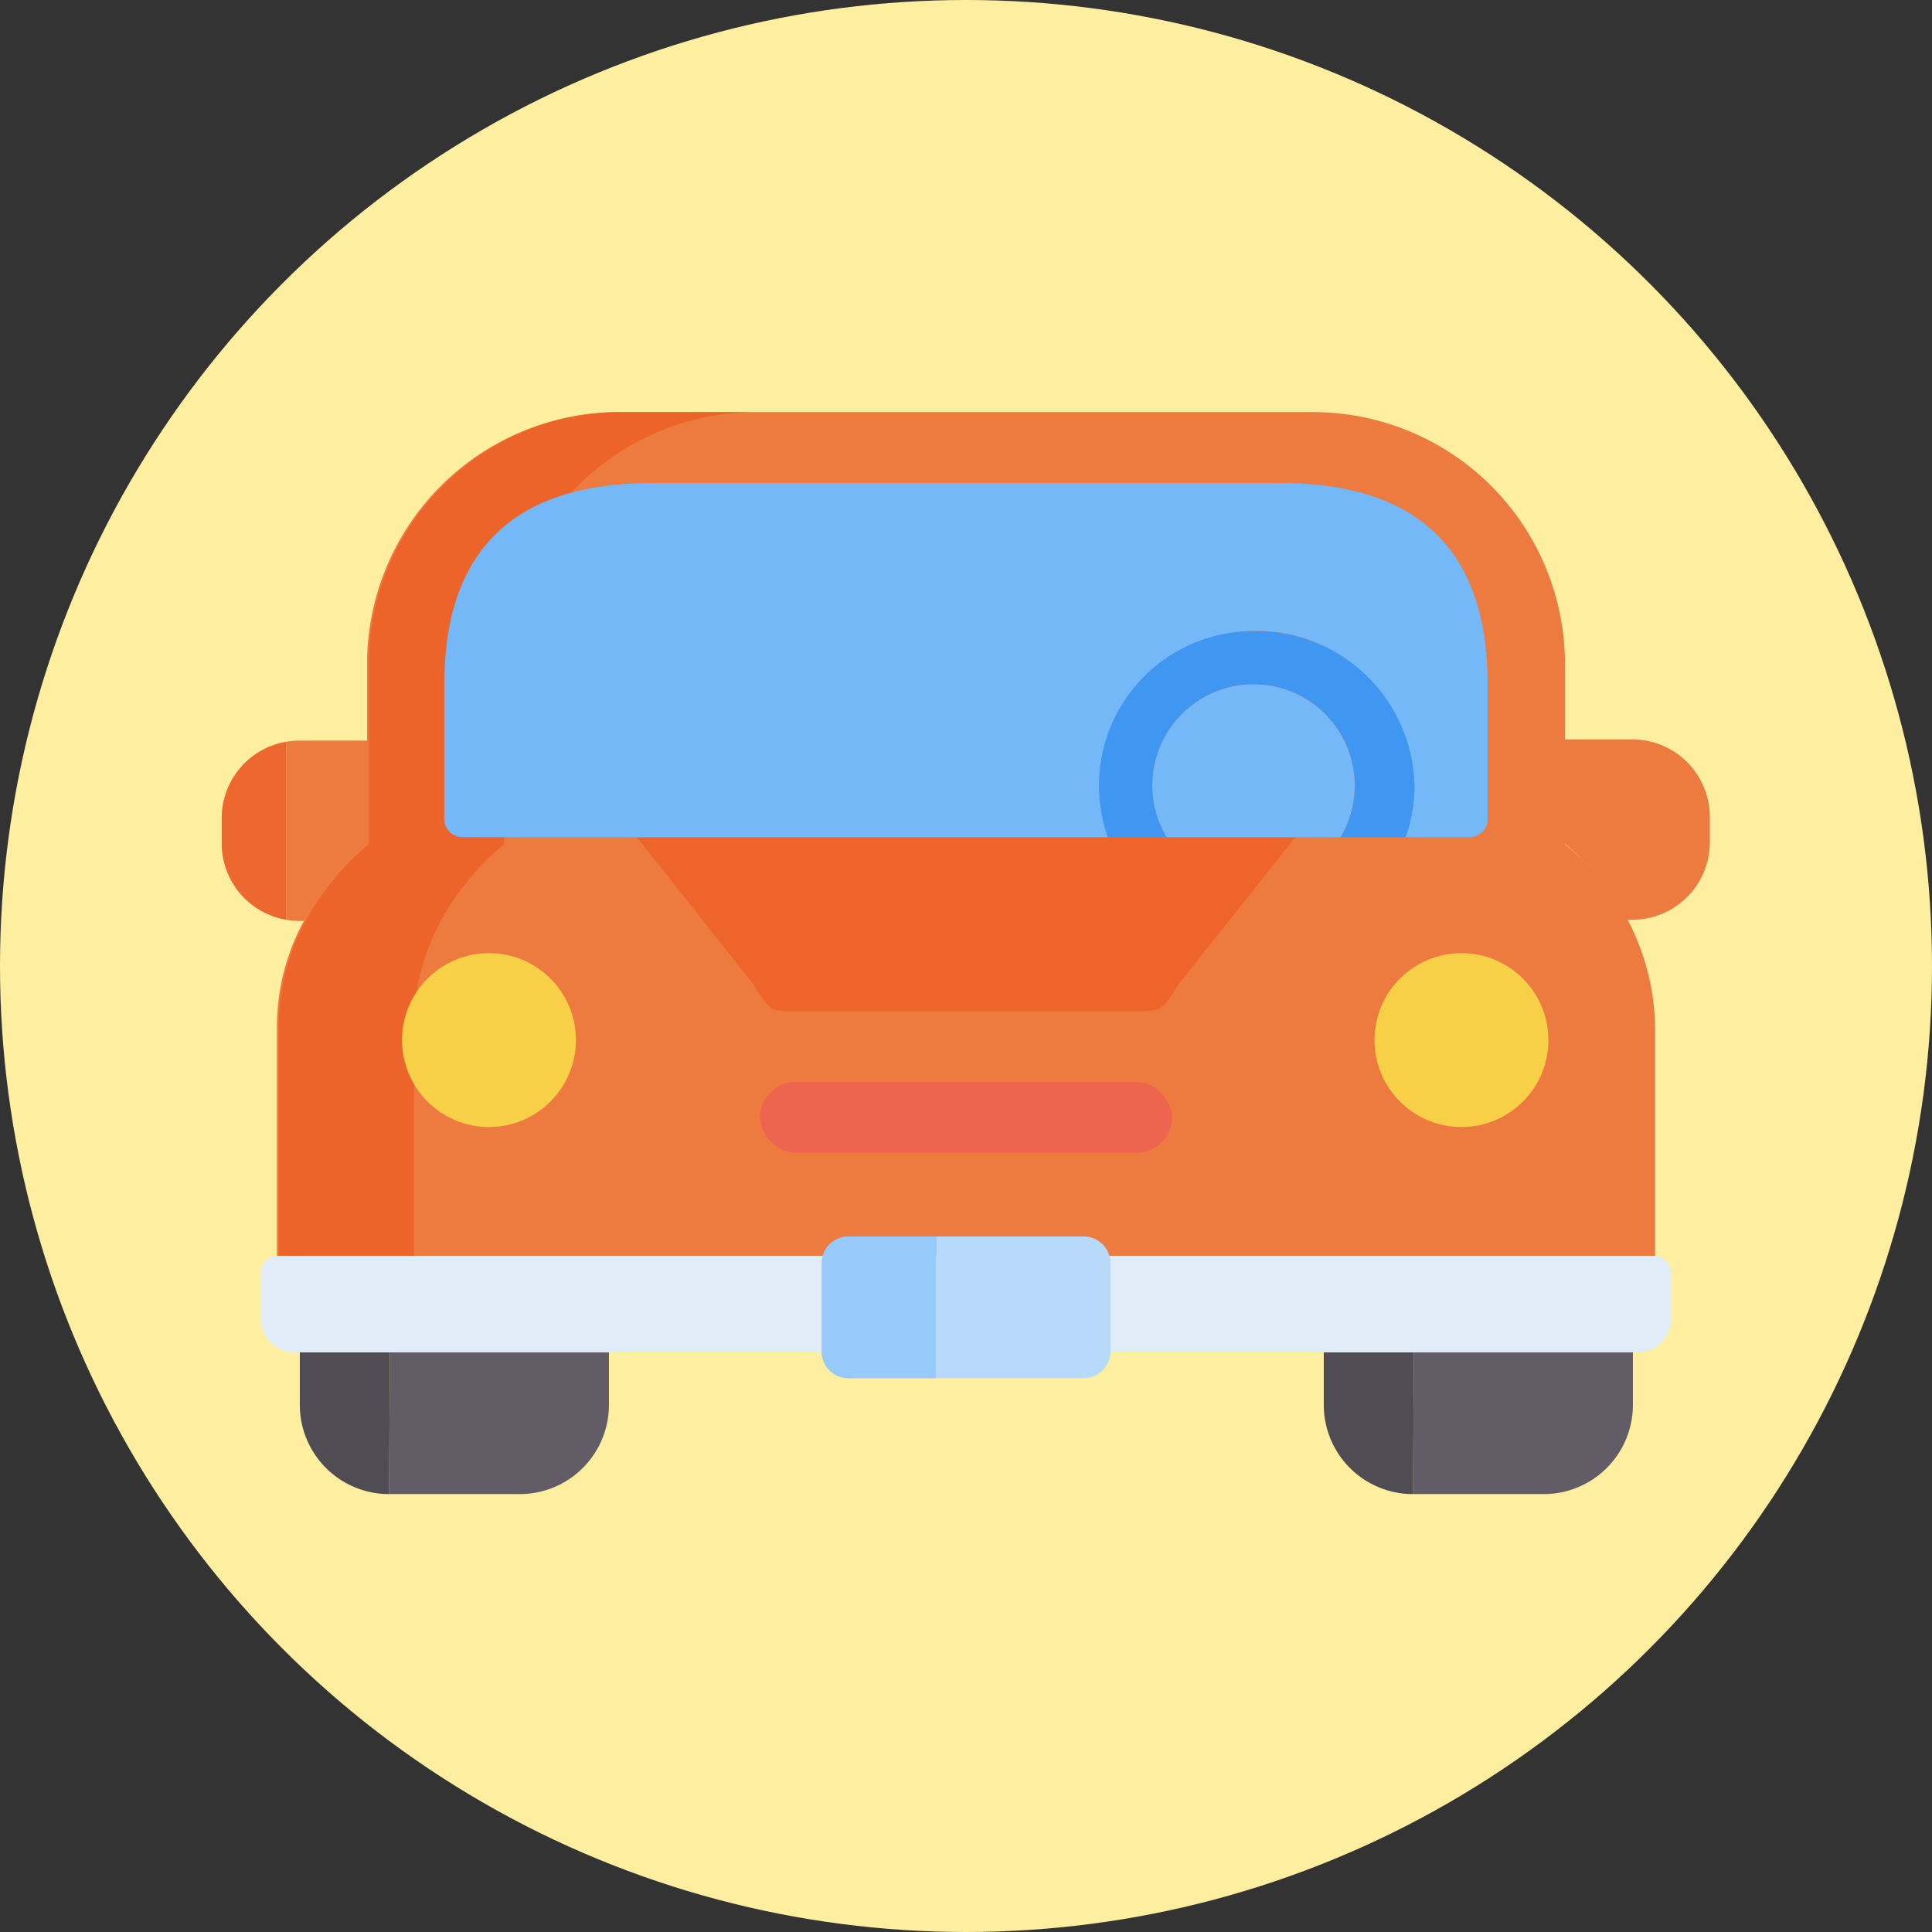 <svg id="レイヤー_1" data-name="レイヤー 1" xmlns="http://www.w3.org/2000/svg" viewBox="0 0 32 32"><rect x="0" y="0" width="32" height="32" fill="#333333" stroke="none"/><defs><style>.cls-1{fill:#fdef9f;}.cls-2{fill:#625c66;}.cls-3{fill:#4f4c54;}.cls-4{fill:#ed7b3f;}.cls-5{fill:#ed642a;}.cls-6{fill:#ee642a;}.cls-7{fill:#e1ecf9;}.cls-8{fill:#f8d047;}.cls-9{fill:#ed654e;}.cls-10{fill:#ed7a3f;}.cls-11{fill:#ed682e;}.cls-12{fill:none;}.cls-13{fill:#74b8f8;}.cls-14{fill:#3f97f2;}.cls-15{fill:#b7dafa;}.cls-16{fill:#97caf9;}</style></defs><circle class="cls-1" cx="16" cy="16" r="16"/><path class="cls-2" d="M6.459,22.4l-.016,2.347H8.608A1.478,1.478,0,0,0,10.086,23.269V22.4Z"/><path class="cls-3" d="M4.966,22.4v.869a1.478,1.478,0,0,0,1.478,1.478L6.459,22.4Z"/><path class="cls-2" d="M23.419,22.4l-.016,2.347h2.165A1.478,1.478,0,0,0,27.046,23.269V22.4Z"/><path class="cls-3" d="M21.926,22.4v.869a1.478,1.478,0,0,0,1.478,1.478L23.419,22.4Z"/><path class="cls-4" d="M25.92,13.983V10.908a4.174,4.174,0,0,0-4.188-4.082H10.268A4.174,4.174,0,0,0,6.08,10.908v3.075a4.333,4.333,0,0,0-1.046,1.27,3.651,3.651,0,0,0-.447,1.735v4.025H27.413V16.988A3.944,3.944,0,0,0,25.92,13.983Z"/><path class="cls-5" d="M7.303,15.253a4.333,4.333,0,0,1,1.046-1.27V10.908a4.174,4.174,0,0,1,4.188-4.082h-2.24a4.174,4.174,0,0,0-4.188,4.082v3.075a4.333,4.333,0,0,0-1.046,1.27,3.651,3.651,0,0,0-.447,1.735v4.025h2.24V16.988A3.651,3.651,0,0,1,7.303,15.253Z"/><path class="cls-6" d="M10.56,13.882l1.92,2.422c.213.335.246.442.549.442h5.942c.303,0,.335-.107.549-.442l1.92-2.422-.002-.015H10.562Z"/><path class="cls-7" d="M4.605,20.8H27.395a.285.285,0,0,1,.285.285v.759a.556.556,0,0,1-.556.556H4.876A.556.556,0,0,1,4.32,21.844v-.759A.285.285,0,0,1,4.605,20.8Z"/><circle class="cls-8" cx="8.099" cy="17.227" r="1.44"/><circle class="cls-8" cx="24.206" cy="17.227" r="1.44"/><rect class="cls-9" x="12.587" y="17.92" width="6.827" height="1.173" rx="0.587"/><path class="cls-10" d="M4.956,12.267a1.286,1.286,0,0,0-.217.02v2.947a1.286,1.286,0,0,0,.217.02h.083a4.333,4.333,0,0,1,1.046-1.27v-1.717Z"/><path class="cls-11" d="M3.672,13.55v.419A1.283,1.283,0,0,0,4.739,15.234V12.286A1.283,1.283,0,0,0,3.672,13.55Z"/><path class="cls-10" d="M25.907,13.964v-1.717H27.036a1.284,1.284,0,0,1,1.284,1.284v.419A1.284,1.284,0,0,1,27.036,15.234h-.083A4.333,4.333,0,0,0,25.907,13.964Z"/><path class="cls-12" d="M20.762,14.691a1.676,1.676,0,0,0,1.441-.824h-2.883A1.676,1.676,0,0,0,20.762,14.691Z"/><path class="cls-13" d="M22.439,13.013a1.677,1.677,0,1,0-3.119.853h2.883A1.665,1.665,0,0,0,22.439,13.013Z"/><path class="cls-13" d="M21.198,8H10.802C8.547,8,7.36,9.081,7.36,11.335v2.232a.299.299,0,0,0,.299.299H18.407a2.56,2.56,0,1,1,4.826,0h1.108a.299.299,0,0,0,.299-.299V11.335C24.64,9.081,23.453,8,21.198,8Z"/><path class="cls-14" d="M20.762,10.453A2.559,2.559,0,0,0,18.349,13.867h.972a1.677,1.677,0,1,1,2.883,0H23.282a2.548,2.548,0,0,0,.147-.853A2.618,2.618,0,0,0,20.762,10.453Z"/><path class="cls-15" d="M17.949,20.48H15.504v2.347h2.446a.443.443,0,0,0,.443-.443v-1.462A.443.443,0,0,0,17.949,20.48Z"/><path class="cls-16" d="M14.051,20.48a.443.443,0,0,0-.443.443v1.462a.443.443,0,0,0,.443.443h1.453V20.48Z"/></svg>